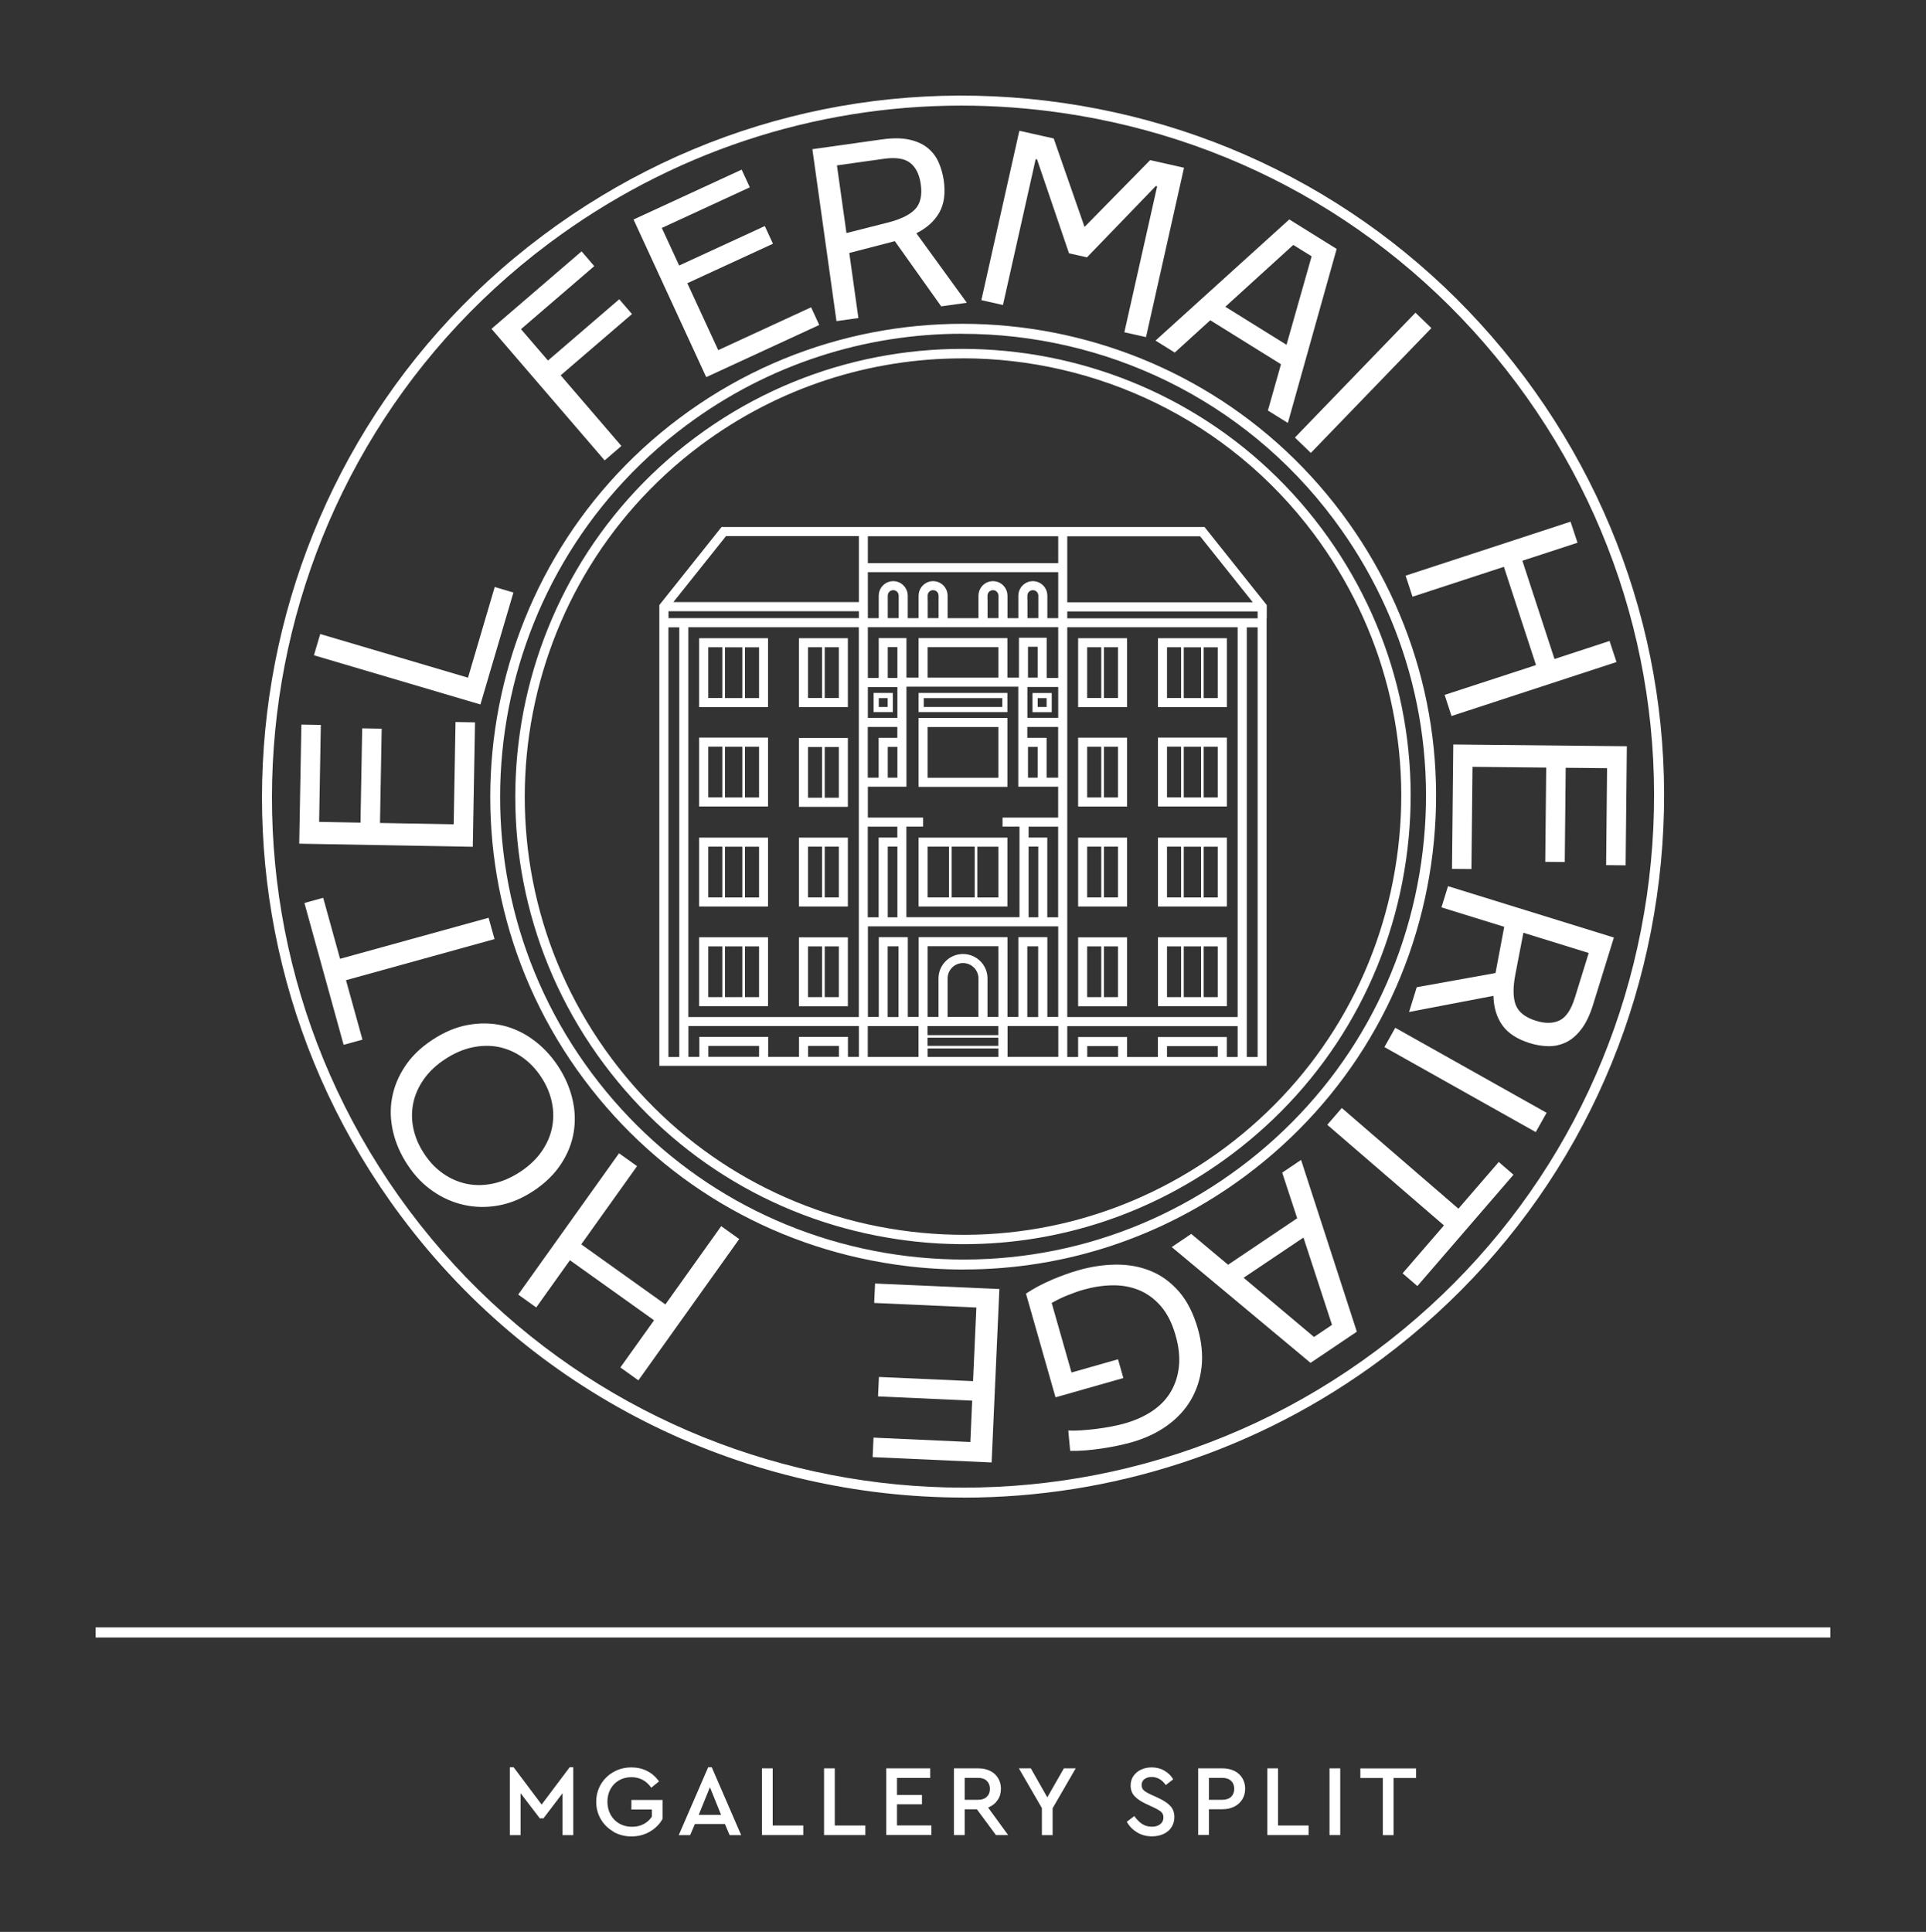 <?xml version="1.0" encoding="UTF-8"?>
<svg id="artwork" xmlns="http://www.w3.org/2000/svg" viewBox="0 0 285.4 286.3">
  <rect x="0" y="0" width="285.4" height="286.3" fill="#333333" stroke="none"/>
  <defs>
    <style>
      .cls-1 {
        fill: #fff;
        stroke-width: 0px;
      }
    </style>
  </defs>
  <g>
    <path class="cls-1" d="m75.56,261.9h.55l4.15,5.53,4.15-5.53h.54v10.06h-1.59v-6.21l-2.83,3.72h-.54l-2.85-3.73v6.22h-1.59v-10.06Z"/>
    <path class="cls-1" d="m90.92,271.45c-.79-.45-1.42-1.06-1.88-1.84-.46-.78-.69-1.64-.69-2.59s.23-1.81.69-2.59c.46-.78,1.09-1.39,1.89-1.84.8-.45,1.68-.67,2.64-.67.86,0,1.64.18,2.34.54.7.36,1.28.87,1.75,1.53l-1.15.94c-.74-1.04-1.72-1.56-2.95-1.56-.69,0-1.3.16-1.84.47-.54.31-.96.75-1.26,1.3-.3.55-.45,1.18-.45,1.87s.15,1.33.46,1.9c.31.57.74,1.01,1.29,1.33.55.32,1.18.48,1.89.48.65,0,1.23-.13,1.73-.4.5-.26.91-.63,1.22-1.1v-1.06h-3.04v-1.41h4.63v2.79c-.44.79-1.07,1.42-1.89,1.9-.82.48-1.73.71-2.73.71s-1.85-.23-2.65-.67Z"/>
    <path class="cls-1" d="m104.93,261.9h.54l4.36,10.06h-1.71l-.7-1.65h-4.45l-.7,1.65h-1.69l4.36-10.06Zm1.92,7.05l-1.65-4.09-1.66,4.09h3.31Z"/>
    <path class="cls-1" d="m112.91,262.06h1.59v8.47h4.53v1.42h-6.12v-9.89Z"/>
    <path class="cls-1" d="m122.11,262.06h1.59v8.47h4.53v1.42h-6.12v-9.89Z"/>
    <path class="cls-1" d="m131.33,262.06h6.51v1.42h-4.92v2.53h3.7v1.38h-3.7v3.13h5.1v1.42h-6.69v-9.89Z"/>
    <path class="cls-1" d="m141.36,262.06h3.61c.66,0,1.25.13,1.75.38.51.25.9.61,1.18,1.07.28.46.42.98.42,1.57,0,.65-.17,1.22-.51,1.71-.34.49-.8.85-1.39,1.08l2.97,4.08h-1.81l-2.82-3.82h-1.81v3.82h-1.59v-9.89Zm3.58,4.66c.55,0,.98-.15,1.29-.45s.46-.69.46-1.17-.16-.88-.46-1.18-.74-.45-1.29-.45h-1.99v3.25h1.99Z"/>
    <path class="cls-1" d="m154.4,267.97l-3.42-5.91h1.77l2.44,4.3,2.46-4.3h1.75l-3.42,5.91v3.99h-1.59v-3.99Z"/>
    <path class="cls-1" d="m168.51,271.55c-.65-.38-1.16-.9-1.54-1.57l1.12-.85c.33.48.7.86,1.12,1.15.41.28.91.43,1.48.43.51,0,.92-.12,1.24-.38.32-.25.47-.58.47-1,0-.35-.11-.62-.34-.82-.23-.2-.6-.42-1.12-.66l-1.09-.51c-.72-.33-1.28-.7-1.69-1.12-.41-.42-.62-.96-.62-1.62,0-.53.14-1,.42-1.41.28-.41.66-.72,1.13-.94s1-.33,1.57-.33c.7,0,1.33.16,1.89.49.56.33,1,.75,1.3,1.28l-1.11.85c-.26-.39-.57-.69-.92-.89-.35-.2-.74-.31-1.16-.31s-.77.1-1.06.31c-.29.21-.43.5-.43.89,0,.33.11.59.32.78s.57.4,1.06.63l1.11.51c.8.37,1.39.77,1.78,1.2s.58.97.58,1.62c0,.57-.14,1.07-.43,1.51-.28.44-.68.77-1.18,1-.5.23-1.07.35-1.7.35-.81,0-1.54-.19-2.19-.57Z"/>
    <path class="cls-1" d="m177.55,262.06h3.61c.66,0,1.24.13,1.75.38s.9.61,1.18,1.07c.28.46.42.98.42,1.57s-.14,1.11-.42,1.57c-.28.46-.67.82-1.18,1.08s-1.09.39-1.75.39h-2.02v3.82h-1.59v-9.89Zm3.58,4.66c.56,0,.99-.15,1.3-.44.3-.29.46-.69.46-1.18s-.15-.88-.46-1.18-.74-.45-1.3-.45h-1.99v3.25h1.99Z"/>
    <path class="cls-1" d="m187.79,262.06h1.59v8.47h4.53v1.42h-6.12v-9.89Z"/>
    <path class="cls-1" d="m197.01,262.06h1.59v9.89h-1.59v-9.89Z"/>
    <path class="cls-1" d="m204.91,263.49h-3.33v-1.42h8.26v1.42h-3.34v8.47h-1.59v-8.47Z"/>
  </g>
  <g>
    <path class="cls-1" d="m186.36,156.64h-1.61v-63.67h1.61v63.67Zm-87.31-63.67h1.61v63.67h-1.61v-63.67Zm59.1-3.71v-9.78h19.69l7.8,9.78h-27.49Zm28.21,2.37h-28.21v-1.02h28.21v1.02Zm-4.57,65.01v-2.96h-10.21v2.96h-4.57v-2.96h-7.25v2.96h-1.61v-4.57h25.25v4.57h-1.61Zm-1.34,0h-7.52v-1.61h7.52v1.61Zm-19.34-1.62h4.57v1.61h-4.57v-1.61Zm-33.85-62.06v57.76h-25.26v-57.76h25.26Zm1.34-13.49h28.21v3.99h-28.21v-3.99Zm54.8,71.25h-25.25v-57.76h25.25v57.76Zm-45.94,4.66h10.48v1.25h-10.48v-1.25Zm-8.87-3.32h7.52v4.57h-7.52v-4.57Zm0-29.55h4.38v1.61h-2.77v11.82h-1.61v-13.43Zm0-14.78h4.38v1.61h-2.77v5.91h-1.61v-7.52Zm28.21,7.52h-1.71v-5.91h-2.86v-1.61h4.57v7.52Zm0,20.69h-1.61v-11.82h-2.77v-1.61h4.38v13.43Zm-4.57,4.3h1.61v10.48h-1.61v-10.48Zm-4.3,13.16h-10.48v-1.34h10.48v1.34Zm-10.48.38h10.48v1.21h-10.48v-1.21Zm-5.91-13.54h1.61v10.48h-1.61v-10.48Zm11.15,1.14c-2,0-3.62,1.63-3.62,3.62v5.71h-1.61v-10.48h10.48v10.48h-1.61v-5.71c0-2-1.63-3.62-3.63-3.62m2.29,9.33h-4.57v-5.71c0-1.26,1.02-2.28,2.28-2.28s2.29,1.02,2.29,2.28v5.71Zm-16.39-13.43h28.21v13.43h-1.61v-11.82h-4.3v11.82h-1.61v-11.82h-13.16v11.82h-1.61v-11.82h-4.3v11.82h-1.61v-13.43Zm4.38-1.34h-1.43v-10.48h1.43v10.48Zm20.78-20.69h-1.43v-4.57h1.43v4.57Zm.09,20.69h-1.43v-10.48h1.43v10.48Zm-20.87-32.03v2.48h-4.38v-4.57h4.38v2.09Zm19.35-8.06h1.43v4.57h-1.43v-4.57Zm-4.39,4.57h-10.48v-4.51h10.48v4.51Zm-14.96,0v.05h-1.43v-4.57h1.43v4.51Zm19.26,3.87v-2.48h4.57v4.57h-4.57v-2.09Zm-17.92,18.21h2.47v-1.34h-8.19v-4.57h5.72v-14.83h16.57v14.83h5.91v4.57h-8.24v1.34h2.51v13.43h-16.76v-13.43Zm-2.77-11.82h1.43v4.57h-1.43v-4.57Zm-2.95-17.73h28.21v7.52h-1.71v-5.96h-4.11v5.91h-1.71v-5.86h-13.16v5.86h-1.8v-5.86h-4.11v5.91h-1.61v-7.52Zm23.64-3.99v-.7c0-.26.13-.49.32-.64.14-.1.3-.16.49-.16s.35.06.49.16c.19.15.32.38.32.64v3.34h-1.61v-2.65Zm-5.91,0v-.7c0-.26.13-.49.32-.64.14-.1.3-.16.49-.16s.35.06.49.16c.19.15.32.38.32.64v3.34h-1.61v-2.65Zm-8.87,0v-.7c0-.26.12-.49.32-.64.13-.1.3-.16.49-.16s.35.06.49.16c.19.15.32.38.32.64v3.34h-1.61v-2.65Zm-5.91,0v-.7c0-.26.13-.49.32-.64.13-.1.3-.16.49-.16s.35.06.49.16c.19.15.32.38.32.64v3.34h-1.62v-2.65Zm-2.95.95v-5.12h28.21v6.82h-1.61v-3.34c0-.22-.04-.44-.1-.64-.27-.87-1.09-1.51-2.05-1.51s-1.78.64-2.05,1.51c-.07.2-.1.42-.1.64v3.34h-1.61v-3.34c0-.22-.04-.44-.1-.64-.27-.87-1.09-1.51-2.05-1.51s-1.78.64-2.05,1.51c-.06.2-.1.42-.1.64v3.34h-4.57v-3.34c0-.22-.04-.44-.1-.64-.27-.87-1.09-1.51-2.05-1.51s-1.78.64-2.05,1.51c-.06.2-.1.42-.1.64v3.34h-1.61v-3.34c0-.22-.04-.44-.1-.64-.27-.87-1.09-1.51-2.05-1.51s-1.78.64-2.05,1.51c-.06.2-.1.42-.1.64v3.34h-1.61v-1.69Zm-23.64,65.09h7.52v1.61h-7.52v-1.61Zm13.44-1.34v2.96h-4.57v-2.96h-10.2v2.96h-1.62v-4.57h25.26v4.57h-1.62v-2.96h-7.25Zm1.34,1.34h4.57v1.61h-4.57v-1.61Zm37.08,1.62h-7.52v-4.57h7.52v4.57Zm-57.76-66.04h28.21v1.02h-28.21v-1.02Zm28.21-11.13v9.78h-27.49l7.8-9.78h19.69Zm60.44,12.15v-1.93l-.35-.44-8.87-11.13h-71.57l-8.87,11.13-.35.44v68.28h89.99v-66.35Z"/>
    <path class="cls-1" d="m112.48,103.45h-2.09v-7.52h2.09v7.52Zm-7.53-7.53h2.09v7.52h-2.09v-7.52Zm5.05,7.53h-2.57v-7.52h2.57v7.52Zm3.81-8.87h-10.21v10.21h10.21v-10.21Z"/>
    <path class="cls-1" d="m112.48,118.18h-2.09v-7.52h2.09v7.52Zm-7.53-7.53h2.09v7.52h-2.09v-7.52Zm5.05,7.53h-2.57v-7.52h2.57v7.52Zm3.81-8.87h-10.21v10.21h10.21v-10.21Z"/>
    <path class="cls-1" d="m112.48,133h-2.09v-7.52h2.09v7.52Zm-7.53-7.53h2.09v7.52h-2.09v-7.52Zm5.05,7.53h-2.57v-7.52h2.57v7.52Zm3.81-8.87h-10.21v10.21h10.21v-10.21Z"/>
    <path class="cls-1" d="m112.48,147.77h-2.09v-7.52h2.09v7.52Zm-7.53-7.52h2.09v7.52h-2.09v-7.52Zm5.05,7.52h-2.57v-7.52h2.57v7.52Zm3.81-8.87h-10.21v10.21h10.21v-10.21Z"/>
    <path class="cls-1" d="m180.45,103.45h-2.09v-7.52h2.09v7.52Zm-7.52-7.53h2.09v7.52h-2.09v-7.52Zm5.05,7.53h-2.57v-7.52h2.57v7.52Zm3.82-8.87h-10.21v10.21h10.21v-10.21Z"/>
    <path class="cls-1" d="m161.1,95.92h2.09v7.52h-2.09v-7.52Zm2.48,0h2.09v7.52h-2.09v-7.52Zm3.43-1.34h-7.25v10.21h7.25v-10.21Z"/>
    <path class="cls-1" d="m161.1,110.66h2.09v7.52h-2.09v-7.52Zm2.48,0h2.09v7.52h-2.09v-7.52Zm3.43-1.34h-7.25v10.21h7.25v-10.21Z"/>
    <path class="cls-1" d="m161.1,125.47h2.09v7.52h-2.09v-7.52Zm2.48,0h2.09v7.52h-2.09v-7.52Zm3.43-1.34h-7.25v10.21h7.25v-10.21Z"/>
    <path class="cls-1" d="m161.1,140.25h2.09v7.52h-2.09v-7.52Zm2.48,0h2.09v7.52h-2.09v-7.52Zm3.43-1.34h-7.25v10.21h7.25v-10.21Z"/>
    <path class="cls-1" d="m119.73,140.25h2.09v7.52h-2.09v-7.52Zm2.48,0h2.09v7.52h-2.09v-7.52Zm3.43-1.34h-7.25v10.21h7.25v-10.21Z"/>
    <path class="cls-1" d="m119.73,125.47h2.09v7.52h-2.09v-7.52Zm2.48,0h2.09v7.52h-2.09v-7.52Zm3.43-1.34h-7.25v10.21h7.25v-10.21Z"/>
    <path class="cls-1" d="m119.73,110.7h2.09v7.52h-2.09v-7.52Zm2.48,0h2.09v7.52h-2.09v-7.52Zm3.43-1.34h-7.25v10.21h7.25v-10.21Z"/>
    <path class="cls-1" d="m119.73,95.92h2.09v7.52h-2.09v-7.52Zm2.48,0h2.09v7.52h-2.09v-7.52Zm3.43-1.34h-7.25v10.21h7.25v-10.21Z"/>
    <path class="cls-1" d="m180.45,118.18h-2.09v-7.52h2.09v7.52Zm-7.52-7.53h2.09v7.52h-2.09v-7.52Zm5.05,7.53h-2.57v-7.52h2.57v7.52Zm3.82-8.87h-10.21v10.21h10.21v-10.21Z"/>
    <path class="cls-1" d="m180.45,133h-2.09v-7.52h2.09v7.52Zm-7.52-7.53h2.09v7.52h-2.09v-7.52Zm5.05,7.53h-2.57v-7.52h2.57v7.52Zm3.82-8.87h-10.21v10.21h10.21v-10.21Z"/>
    <path class="cls-1" d="m180.45,147.77h-2.09v-7.52h2.09v7.52Zm-7.52-7.52h2.09v7.52h-2.09v-7.52Zm5.05,7.52h-2.57v-7.52h2.57v7.52Zm3.82-8.87h-10.21v10.21h10.21v-10.21Z"/>
    <path class="cls-1" d="m130.22,103.46h1.32v1.31h-1.32v-1.31Zm-.77-.77v2.84h2.85v-2.84h-2.85Z"/>
    <path class="cls-1" d="m136.89,103.46h11.63v1.31h-11.63v-1.31Zm-.77-.77v2.84h13.16v-2.84h-13.16Z"/>
    <path class="cls-1" d="m153.77,104.31v-.85h1.32v1.31h-1.32v-.47Zm-.77-1.61v2.84h2.85v-2.84h-2.85Z"/>
    <path class="cls-1" d="m137.46,107.74h10.48v7.52h-10.48v-7.52Zm11.82,8.39v-9.73h-13.16v10.21h13.16v-.48Z"/>
    <path class="cls-1" d="m141.02,125.47h3.42v7.52h-3.42v-7.52Zm-3.56,0h3.17v7.52h-3.17v-7.52Zm10.48,7.53h-3.12v-7.52h3.12v7.52Zm1.34-8.87h-13.16v10.21h13.16v-10.21Z"/>
    <polygon class="cls-1" points="86.18 37.25 88.06 39.44 77.2 48.78 81.2 53.43 91.76 44.35 93.65 46.54 83.08 55.62 92.08 66.09 89.6 68.23 72.83 48.73 86.18 37.25"/>
    <polygon class="cls-1" points="109.9 25.14 111.11 27.76 98.07 33.78 100.64 39.35 113.33 33.5 114.54 36.12 101.85 41.97 106.43 51.89 120.19 45.54 121.4 48.16 104.65 55.89 93.88 32.53 109.9 25.14"/>
    <path class="cls-1" d="m131.38,33.03c1.98-.49,3.38-1.15,4.19-1.99.82-.83,1.11-2.09.87-3.76-.2-1.41-.71-2.45-1.54-3.12-.83-.67-2.15-.88-3.98-.62l-6.9.97,1.41,10.03,5.94-1.51Zm-7.43,14.55l-3.57-25.47,10.3-1.45c1.6-.22,2.95-.21,4.06.03,1.11.24,2.02.66,2.73,1.24.71.58,1.25,1.29,1.62,2.13.37.84.62,1.73.76,2.67.27,1.94.05,3.53-.67,4.79-.72,1.26-1.85,2.28-3.39,3.05l7.48,10.3-3.8.53-6.87-9.66-6.75,1.75,1.35,9.64-3.25.46Z"/>
    <polygon class="cls-1" points="171.47 27.61 171.27 27.57 161.07 38.14 158.41 37.54 153.67 23.62 153.47 23.58 148.62 45.2 145.42 44.48 151.05 19.38 156.14 20.52 160.71 33.63 170.43 23.73 175.45 24.86 169.82 49.96 166.61 49.24 171.47 27.61"/>
    <path class="cls-1" d="m194.37,37.99l-2.73-1.69-10.07,9.16,9.07,5.64,3.72-13.11Zm-23.15,12.49l19.83-17.96,7.02,4.37-7.23,25.79-2.96-1.84,1.94-6.86-10.48-6.52-5.26,4.79-2.86-1.78Z"/>
    <rect class="cls-1" x="189.13" y="55.08" width="25.72" height="3.28" transform="translate(20.88 162.63) rotate(-46)"/>
    <polygon class="cls-1" points="239.54 98.11 215.09 106.11 214.07 102.98 227.61 98.56 222.85 84 209.31 88.43 208.29 85.31 232.73 77.31 233.76 80.43 225.59 83.1 230.35 97.66 238.51 94.99 239.54 98.11"/>
    <polygon class="cls-1" points="240.89 128.24 238 128.21 238.14 113.84 232.01 113.78 231.87 127.75 228.98 127.72 229.12 113.75 218.2 113.64 218.04 128.79 215.16 128.77 215.35 110.33 241.07 110.59 240.89 128.24"/>
    <path class="cls-1" d="m224.58,144.25c-.4,2-.39,3.55.01,4.64.41,1.09,1.42,1.89,3.03,2.39,1.36.42,2.52.4,3.48-.06.96-.46,1.71-1.58,2.26-3.34l2.06-6.65-9.68-3-1.16,6.02Zm-10-12.92l24.57,7.61-3.08,9.94c-.48,1.54-1.06,2.76-1.76,3.66-.69.9-1.45,1.55-2.28,1.94-.83.39-1.7.58-2.62.56-.92-.02-1.83-.17-2.74-.46-1.86-.58-3.21-1.46-4.05-2.64-.83-1.18-1.28-2.64-1.32-4.36l-12.5,2.39,1.14-3.67,11.67-2.1,1.29-6.85-9.3-2.88.97-3.14Z"/>
    <rect class="cls-1" x="215.53" y="147.18" width="3.28" height="25.72" transform="translate(-28.74 270.98) rotate(-60.67)"/>
    <polygon class="cls-1" points="210.03 190.59 207.84 188.7 213.97 181.6 196.68 166.69 198.83 164.2 216.11 179.12 222.09 172.2 224.27 174.09 210.03 190.59"/>
    <path class="cls-1" d="m194.72,198.13l2.66-1.79-4.23-12.94-8.87,5.96,10.43,8.77Zm-1.92-26.23l8.26,25.45-6.86,4.62-20.57-17.16,2.89-1.95,5.46,4.57,10.24-6.89-2.22-6.76,2.79-1.88Z"/>
    <path class="cls-1" d="m155.85,189.66c1.4-.59,2.73-1.07,4-1.43,1.88-.53,3.73-.81,5.56-.82,1.84-.01,3.53.3,5.1.94,1.57.64,2.96,1.65,4.18,3.04,1.22,1.4,2.15,3.23,2.81,5.52.57,2.01.75,3.9.55,5.69-.2,1.79-.73,3.41-1.59,4.88-.86,1.47-2.04,2.73-3.53,3.8-1.49,1.07-3.24,1.89-5.24,2.46-.61.17-1.3.34-2.06.5-.76.16-1.55.3-2.35.42-.8.12-1.61.21-2.43.28-.82.07-1.57.09-2.27.07l-.28-3.01c.59.03,1.23.02,1.93-.03.7-.05,1.43-.12,2.18-.21.76-.09,1.51-.21,2.25-.35.74-.14,1.43-.3,2.06-.48,1.5-.43,2.83-1.03,3.98-1.79,1.15-.77,2.07-1.7,2.74-2.8.67-1.1,1.09-2.36,1.25-3.77.16-1.42,0-2.99-.5-4.71-.51-1.8-1.25-3.24-2.2-4.33-.96-1.09-2.04-1.87-3.26-2.36-1.22-.49-2.53-.72-3.92-.69-1.39.02-2.8.24-4.22.64-.74.21-1.52.48-2.36.82-.84.33-1.63.72-2.39,1.15l2.94,10.31,6.89-1.96.79,2.78-10.05,2.86-4.38-15.37c1.15-.77,2.43-1.45,3.82-2.04"/>
    <polygon class="cls-1" points="129.31 215.94 129.44 213.05 143.79 213.7 144.06 207.57 130.11 206.94 130.24 204.06 144.19 204.68 144.68 193.77 129.54 193.09 129.67 190.21 148.09 191.03 146.94 216.73 129.31 215.94"/>
    <polygon class="cls-1" points="76.79 191.85 91.73 170.91 94.4 172.82 86.13 184.41 98.6 193.31 106.87 181.71 109.54 183.62 94.6 204.56 91.93 202.65 96.92 195.66 84.45 186.76 79.46 193.76 76.79 191.85"/>
    <path class="cls-1" d="m77.1,173.65c1.32-.87,2.37-1.87,3.15-2.99.78-1.12,1.3-2.3,1.55-3.54s.25-2.51-.03-3.8c-.27-1.29-.8-2.54-1.61-3.75-.78-1.19-1.72-2.16-2.81-2.92-1.08-.75-2.25-1.25-3.5-1.5-1.25-.24-2.56-.22-3.91.08-1.36.29-2.69.88-4.01,1.75-1.32.87-2.37,1.87-3.15,2.99-.78,1.12-1.3,2.3-1.55,3.54-.25,1.24-.24,2.51.04,3.79.28,1.29.82,2.54,1.63,3.74.78,1.19,1.72,2.16,2.81,2.91,1.08.75,2.25,1.25,3.5,1.5,1.26.25,2.55.23,3.89-.06,1.35-.29,2.68-.87,4-1.74m1.9,2.87c-1.65,1.09-3.35,1.8-5.1,2.12-1.75.32-3.46.3-5.12-.07-1.67-.37-3.22-1.05-4.65-2.05-1.44-1-2.67-2.28-3.7-3.84-1.05-1.58-1.78-3.23-2.18-4.94-.4-1.71-.46-3.38-.16-5.01.29-1.64.93-3.19,1.91-4.68s2.33-2.8,4.04-3.93c1.76-1.17,3.53-1.91,5.31-2.23,1.78-.32,3.48-.29,5.11.08,1.63.38,3.15,1.09,4.56,2.13,1.42,1.04,2.63,2.33,3.65,3.87s1.73,3.15,2.14,4.85c.41,1.69.47,3.35.2,4.99-.27,1.64-.9,3.21-1.89,4.71-.98,1.5-2.35,2.84-4.11,4"/>
    <polygon class="cls-1" points="45.11 133.82 47.89 133.05 50.39 142.09 72.4 136.01 73.28 139.17 51.27 145.26 53.71 154.07 50.92 154.84 45.11 133.82"/>
    <polygon class="cls-1" points="44.66 107.38 47.54 107.43 47.29 121.8 53.42 121.91 53.67 107.94 56.56 107.99 56.31 121.96 67.23 122.16 67.5 107 70.39 107.05 70.06 125.49 44.34 125.03 44.66 107.38"/>
    <polygon class="cls-1" points="47.45 93.96 69.35 100.43 73.31 86.99 76.08 87.81 71.19 104.4 46.52 97.11 47.45 93.96"/>
    <g>
      <path class="cls-1" d="m142.6,49.46c-14.28,0-28.68,4.43-40.97,13.62-30.31,22.64-36.54,65.72-13.9,96.02,10.97,14.68,27,24.21,45.13,26.84,18.14,2.62,36.21-1.97,50.89-12.94,14.68-10.97,24.21-27,26.84-45.13,2.63-18.14-1.97-36.21-12.94-50.89-13.45-18.01-34.12-27.51-55.04-27.51m.23,138.67c-3.38,0-6.78-.24-10.18-.74-18.53-2.68-34.9-12.42-46.1-27.41-23.13-30.96-16.76-74.96,14.2-98.09,30.96-23.13,74.96-16.76,98.09,14.2,11.2,15,15.9,33.46,13.22,51.98-2.68,18.52-12.42,34.9-27.41,46.1l-.44-.59.44.59c-12.24,9.14-26.79,13.95-41.8,13.95"/>
      <path class="cls-1" d="m142.6,53.11c-13.52,0-27.15,4.2-38.79,12.89-28.69,21.43-34.59,62.22-13.16,90.9,10.38,13.9,25.56,22.92,42.73,25.41,17.17,2.49,34.28-1.87,48.17-12.25,13.9-10.38,22.92-25.56,25.41-42.73,2.49-17.17-1.87-34.28-12.25-48.18-12.74-17.05-32.31-26.05-52.11-26.05m.22,131.28c-3.2,0-6.42-.23-9.64-.7-17.54-2.54-33.04-11.76-43.65-25.95-21.9-29.31-15.87-70.96,13.44-92.86,29.3-21.89,70.96-15.86,92.86,13.44,10.6,14.2,15.05,31.68,12.51,49.21-2.54,17.54-11.75,33.04-25.95,43.65l-.42-.56.42.56c-11.59,8.66-25.36,13.21-39.57,13.21"/>
      <path class="cls-1" d="m142.46,15.65c-21.93,0-43.19,7.03-61.08,20.39-45.24,33.8-54.55,98.1-20.75,143.34,33.8,45.24,98.1,54.55,143.34,20.75,21.91-16.37,36.14-40.3,40.06-67.37,3.92-27.08-2.94-54.05-19.31-75.97-16.37-21.91-40.3-36.14-67.37-40.06-4.97-.72-9.95-1.08-14.89-1.08m.34,206.28c-31.68,0-62.98-14.4-83.35-41.67-34.29-45.89-24.85-111.12,21.05-145.41,22.23-16.61,49.6-23.57,77.06-19.59,27.46,3.98,51.73,18.41,68.35,40.64,16.61,22.23,23.57,49.6,19.59,77.06-3.97,27.46-18.41,51.74-40.64,68.35-18.62,13.91-40.43,20.63-62.05,20.63"/>
    </g>
  </g>
  <rect class="cls-1" x="14.17" y="241.17" width="257.06" height="1.5"/>
</svg>
